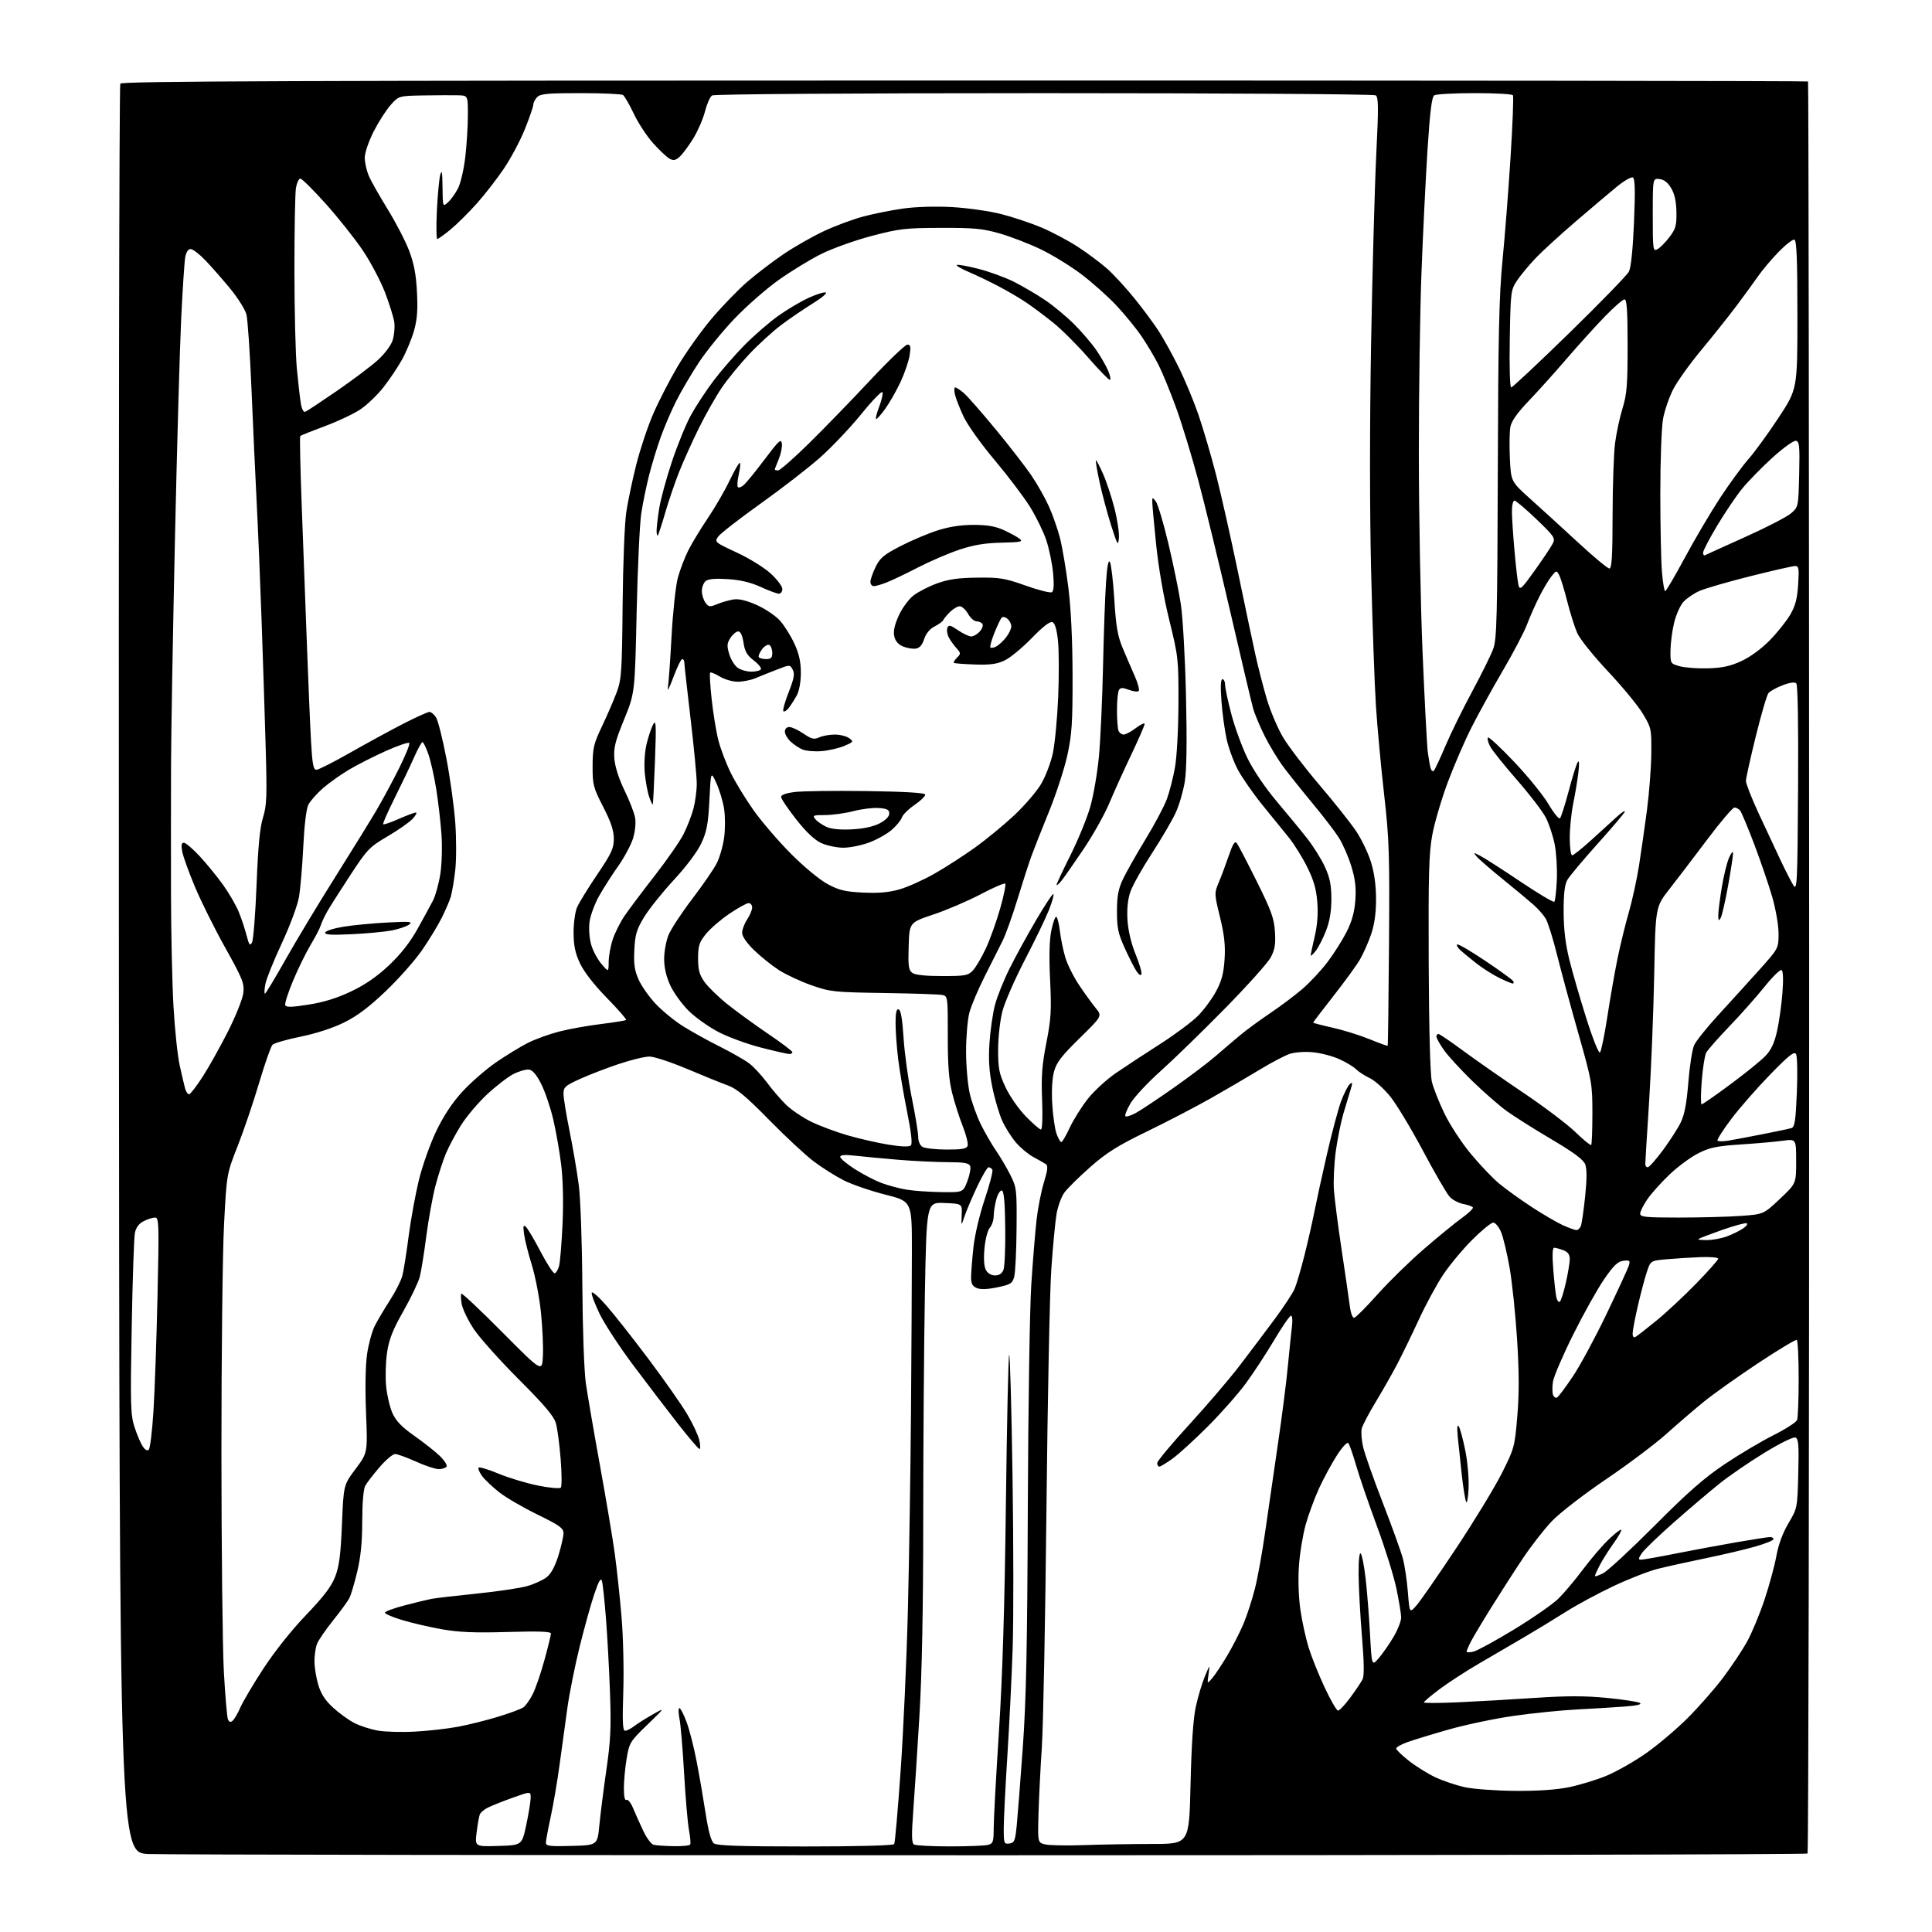 <?xml version="1.0" encoding="UTF-8" standalone="no"?>
<svg 
  version="1.1" 
  xmlns="http://www.w3.org/2000/svg" 
  xmlns:xlink="http://www.w3.org/1999/xlink" 
  xmlns:svg="http://www.w3.org/2000/svg"
  xmlns:rdf="http://www.w3.org/1999/02/22-rdf-syntax-ns#"
  xmlns:cc="http://creativecommons.org/ns#"
  xmlns:dc="http://purl.org/dc/elements/1.1/"
  viewBox="0 0 768 768"
  width="768"
  height="768"
>
<style>svg {background-color: white; }</style>"
<path stroke="none" fill="black" fill-rule="evenodd" d="M394.17,737.50C216.15,737.50 65.33,737.27 59.00,737.00C47.50,736.50 47.50,736.50 47.26,385.50C47.13,192.45 47.38,33.94 47.82,33.25C48.45,32.26 117.30,32.01 383.46,32.00C567.63,31.99 718.50,32.16 718.72,32.39C718.94,32.61 719.14,191.04 719.17,384.46C719.19,577.88 718.90,736.44 718.52,736.81C718.14,737.19 572.18,737.50 394.17,737.50zM198.12,733.79C207.48,733.50 207.48,733.50 209.18,725.50C210.12,721.10 210.91,716.27 210.94,714.77C211.00,712.04 211.00,712.04 203.75,714.64C199.76,716.07 195.32,717.85 193.87,718.58C192.43,719.32 191.00,720.55 190.71,721.31C190.42,722.07 189.86,725.25 189.47,728.38C188.76,734.08 188.76,734.08 198.12,733.79zM227.25,733.78C237.50,733.50 237.50,733.50 238.26,725.50C238.68,721.10 239.94,711.20 241.05,703.50C242.73,691.97 242.98,686.59 242.49,673.00C242.17,663.92 241.45,650.65 240.89,643.50C240.34,636.35 239.62,629.60 239.29,628.50C238.85,627.02 238.07,628.33 236.30,633.50C234.98,637.35 232.36,646.75 230.47,654.39C228.57,662.03 226.36,673.06 225.55,678.89C224.73,684.73 223.33,694.90 222.44,701.50C221.55,708.10 219.96,717.43 218.91,722.24C217.86,727.05 217.00,731.67 217.00,732.52C217.00,733.84 218.55,734.03 227.25,733.78zM267.69,733.88C271.10,733.95 274.10,733.66 274.36,733.23C274.62,732.81 274.40,730.22 273.88,727.48C273.36,724.74 272.49,714.62 271.95,705.00C271.40,695.38 270.58,685.59 270.11,683.25C269.65,680.91 269.63,679.00 270.06,679.00C270.50,679.00 271.79,681.48 272.92,684.52C274.06,687.56 275.87,694.64 276.94,700.27C278.02,705.90 279.63,715.23 280.52,721.00C281.60,727.99 282.68,731.92 283.76,732.75C284.99,733.69 293.86,734.00 320.13,734.00C340.61,734.00 355.12,733.62 355.46,733.06C355.78,732.55 356.93,719.39 358.02,703.81C359.11,688.24 360.41,659.52 360.90,640.00C361.39,620.48 361.95,584.70 362.14,560.50C362.32,536.30 362.48,507.74 362.49,497.03C362.50,477.56 362.50,477.56 351.92,474.88C346.11,473.41 338.68,470.86 335.42,469.21C332.16,467.56 326.79,464.18 323.49,461.69C320.20,459.21 312.19,451.76 305.71,445.15C296.49,435.76 292.89,432.76 289.21,431.43C286.62,430.49 279.32,427.54 273.00,424.86C266.68,422.19 259.99,420.00 258.15,420.00C256.30,420.00 250.83,421.33 245.97,422.96C241.12,424.58 234.19,427.25 230.58,428.89C224.65,431.58 224.00,432.16 224.00,434.80C224.00,436.41 225.08,443.07 226.41,449.61C227.73,456.15 229.38,465.77 230.06,471.00C230.76,476.38 231.38,493.72 231.49,511.00C231.60,528.56 232.20,545.11 232.90,550.00C233.58,554.67 236.09,569.30 238.49,582.50C240.89,595.70 243.53,611.45 244.37,617.50C245.20,623.55 246.42,634.96 247.08,642.85C247.74,650.76 248.05,664.11 247.76,672.60C247.36,684.48 247.53,688.00 248.49,688.00C249.17,688.00 250.80,687.17 252.12,686.16C253.43,685.15 256.75,683.05 259.50,681.50C264.50,678.67 264.50,678.67 257.35,685.59C250.44,692.27 250.16,692.72 249.10,699.08C248.49,702.70 248.00,708.02 248.00,710.89C248.00,714.19 248.38,715.89 249.02,715.49C249.58,715.14 250.75,716.58 251.62,718.68C252.50,720.78 254.30,724.83 255.65,727.68C256.99,730.54 258.85,733.07 259.79,733.32C260.73,733.57 264.29,733.82 267.69,733.88zM377.50,733.97C384.65,733.97 391.51,733.70 392.75,733.37C394.77,732.83 395.00,732.15 395.01,726.63C395.01,723.26 395.95,706.10 397.08,688.50C398.52,666.15 399.36,638.79 399.86,597.80C400.25,565.51 400.84,538.83 401.16,538.50C401.49,538.18 402.09,559.74 402.49,586.41C402.90,613.08 402.93,644.04 402.55,655.20C402.18,666.37 401.22,685.62 400.44,698.00C399.65,710.38 399.01,723.34 399.00,726.82C399.00,732.80 399.12,733.12 401.25,732.82C403.26,732.53 403.57,731.75 404.18,725.50C404.56,721.65 405.64,707.70 406.59,694.50C407.92,675.86 408.37,654.54 408.57,599.00C408.72,559.67 409.34,519.85 409.96,510.50C410.57,501.15 411.51,489.68 412.04,485.00C412.56,480.32 413.88,473.59 414.97,470.04C416.49,465.06 416.66,463.39 415.72,462.75C415.05,462.30 412.88,461.07 410.91,460.02C408.93,458.97 405.82,456.42 404.01,454.35C402.19,452.28 399.67,448.32 398.41,445.55C397.16,442.77 395.36,436.69 394.43,432.03C393.19,425.85 392.89,421.10 393.34,414.53C393.67,409.56 394.65,402.80 395.51,399.50C396.37,396.20 398.99,389.68 401.32,385.00C403.65,380.32 408.41,371.64 411.90,365.70C415.38,359.75 418.46,355.13 418.74,355.41C419.03,355.70 418.24,358.53 416.98,361.71C415.73,364.90 411.43,373.80 407.43,381.50C403.43,389.20 399.40,398.43 398.47,402.00C397.53,405.64 396.78,412.33 396.77,417.20C396.76,424.76 397.15,426.72 399.72,432.21C401.35,435.71 404.96,440.88 407.77,443.77C410.58,446.65 413.28,449.00 413.79,449.00C414.33,449.00 414.52,444.09 414.25,437.25C413.88,427.87 414.22,423.29 415.95,414.50C417.82,404.98 418.02,401.61 417.43,389.50C416.97,380.00 417.14,373.64 417.95,369.73C418.61,366.57 419.50,364.19 419.93,364.46C420.36,364.73 421.00,367.32 421.34,370.22C421.68,373.12 422.64,377.78 423.47,380.57C424.29,383.36 426.76,388.31 428.95,391.57C431.13,394.83 434.10,398.94 435.54,400.69C438.17,403.88 438.17,403.88 429.18,412.69C421.92,419.80 419.95,422.37 418.98,426.00C418.24,428.75 417.97,433.80 418.29,439.00C418.58,443.68 419.35,448.96 420.01,450.75C420.66,452.54 421.51,454.00 421.89,454.00C422.27,454.00 423.79,451.41 425.25,448.25C426.72,445.09 429.97,439.92 432.46,436.76C434.96,433.61 440.04,428.96 443.75,426.44C447.46,423.91 455.32,418.75 461.22,414.98C467.12,411.20 473.87,406.17 476.22,403.80C478.57,401.43 481.81,397.04 483.41,394.06C485.63,389.93 486.44,386.88 486.79,381.31C487.15,375.80 486.69,371.64 484.96,364.54C482.69,355.27 482.69,355.03 484.47,350.80C485.47,348.44 487.26,343.65 488.45,340.17C490.08,335.41 490.88,334.17 491.65,335.17C492.22,335.90 495.77,342.71 499.55,350.30C505.37,362.01 506.47,365.04 506.81,370.38C507.13,375.36 506.78,377.48 505.13,380.58C503.99,382.74 495.73,391.95 486.78,401.05C477.83,410.15 466.34,421.32 461.25,425.87C456.16,430.42 450.82,436.16 449.38,438.62C447.94,441.08 447.03,443.37 447.37,443.71C447.71,444.04 449.53,443.49 451.41,442.48C453.30,441.46 460.01,437.00 466.33,432.57C472.65,428.13 480.23,422.42 483.16,419.87C486.10,417.33 490.52,413.55 493.00,411.49C495.48,409.42 500.88,405.46 505.00,402.69C509.12,399.91 514.88,395.58 517.79,393.07C520.71,390.56 525.14,385.80 527.65,382.51C530.16,379.21 533.58,373.81 535.26,370.51C537.41,366.24 538.43,362.58 538.77,357.85C539.13,352.88 538.73,349.46 537.17,344.35C536.02,340.58 533.79,335.48 532.22,333.00C530.65,330.52 525.99,324.45 521.88,319.50C517.77,314.55 512.55,308.02 510.29,305.00C508.02,301.98 504.60,296.35 502.69,292.50C500.77,288.65 498.70,283.70 498.10,281.50C497.49,279.30 493.40,261.98 489.01,243.00C484.63,224.03 478.93,200.63 476.36,191.02C473.79,181.40 469.81,168.35 467.50,162.02C465.19,155.68 462.05,148.03 460.51,145.00C458.98,141.97 455.97,136.91 453.82,133.74C451.67,130.57 447.16,125.04 443.80,121.45C440.44,117.86 434.13,112.24 429.78,108.96C425.43,105.68 418.13,101.21 413.56,99.03C408.99,96.85 401.71,94.04 397.38,92.80C390.67,90.87 387.21,90.54 374.00,90.58C359.87,90.62 357.44,90.91 346.50,93.79C339.90,95.53 330.90,98.75 326.50,100.94C322.10,103.12 314.44,107.80 309.48,111.33C304.52,114.86 296.58,121.83 291.83,126.83C287.08,131.82 280.73,139.64 277.73,144.20C274.73,148.77 270.69,155.65 268.76,159.50C266.83,163.35 264.08,169.76 262.65,173.75C261.21,177.74 259.14,184.53 258.04,188.85C256.94,193.16 255.53,200.02 254.91,204.09C254.29,208.17 253.46,225.90 253.07,243.50C252.37,275.50 252.37,275.50 248.09,286.00C244.48,294.84 243.87,297.31 244.23,301.65C244.49,304.83 246.02,309.62 248.23,314.15C250.20,318.19 252.10,323.07 252.45,325.00C252.83,327.05 252.50,330.45 251.65,333.23C250.86,335.82 248.22,340.77 245.78,344.23C243.34,347.68 239.92,353.03 238.17,356.13C236.43,359.22 234.71,363.83 234.36,366.36C234.00,369.03 234.26,372.84 234.97,375.40C235.65,377.84 237.50,381.33 239.07,383.16C241.92,386.50 241.92,386.50 241.96,382.28C241.98,379.97 242.73,375.92 243.62,373.28C244.52,370.65 246.63,366.48 248.31,364.00C250.00,361.52 255.36,354.39 260.23,348.14C265.10,341.89 270.26,334.46 271.69,331.64C273.13,328.81 274.90,324.25 275.64,321.50C276.37,318.75 276.98,314.25 276.97,311.50C276.97,308.75 275.86,297.05 274.49,285.50C273.13,273.95 272.01,263.94 272.01,263.25C272.00,262.56 271.63,262.00 271.18,262.00C270.73,262.00 269.15,265.26 267.66,269.25C266.18,273.24 265.20,275.15 265.48,273.50C265.77,271.85 266.43,262.62 266.95,253.00C267.47,243.38 268.59,232.90 269.44,229.73C270.29,226.56 272.18,221.61 273.63,218.73C275.09,215.85 278.58,210.10 281.39,205.94C284.20,201.79 288.05,195.15 289.94,191.19C291.84,187.24 293.69,184.00 294.05,184.00C294.42,184.00 294.26,186.02 293.69,188.50C293.13,190.97 292.96,193.29 293.33,193.66C293.69,194.02 294.80,193.58 295.80,192.68C296.79,191.78 300.51,187.19 304.05,182.49C309.62,175.09 310.54,174.26 310.81,176.36C310.98,177.70 310.41,180.47 309.56,182.52C308.70,184.57 308.00,186.41 308.00,186.62C308.00,186.83 308.59,187.00 309.32,187.00C310.04,187.00 315.56,182.16 321.57,176.25C327.58,170.34 338.50,159.09 345.83,151.25C353.16,143.41 359.85,137.00 360.70,137.00C361.97,137.00 362.13,137.79 361.59,141.25C361.22,143.59 359.61,148.33 358.00,151.79C356.39,155.25 353.63,160.08 351.87,162.54C350.10,164.99 348.47,166.80 348.23,166.56C347.99,166.32 348.56,164.10 349.50,161.63C350.44,159.17 351.03,156.60 350.81,155.92C350.58,155.25 346.79,159.16 342.38,164.60C337.96,170.05 330.53,177.88 325.86,182.00C321.18,186.12 310.54,194.36 302.20,200.30C293.87,206.24 286.35,212.09 285.50,213.30C283.98,215.46 284.11,215.57 292.89,219.65C297.85,221.95 303.87,225.68 306.41,228.03C308.94,230.35 311.00,233.10 311.00,234.13C311.00,235.16 310.38,236.00 309.62,236.00C308.86,236.00 305.62,234.80 302.43,233.34C298.44,231.51 294.31,230.53 289.31,230.21C284.32,229.89 281.54,230.13 280.51,230.99C279.68,231.68 279.00,233.45 279.00,234.93C279.00,236.41 279.64,238.49 280.42,239.56C281.71,241.33 282.13,241.38 285.17,240.12C287.00,239.37 289.92,238.54 291.66,238.28C293.76,237.96 296.85,238.72 300.93,240.55C304.30,242.06 308.46,244.89 310.17,246.85C311.88,248.80 314.43,252.89 315.83,255.95C317.66,259.95 318.36,263.17 318.35,267.50C318.34,271.17 317.70,274.67 316.69,276.50C315.78,278.15 314.36,280.37 313.53,281.43C312.70,282.49 311.74,283.07 311.40,282.73C311.06,282.39 312.00,279.00 313.50,275.19C315.66,269.67 315.99,267.85 315.11,266.21C314.02,264.16 314.02,264.16 308.76,266.21C305.87,267.33 302.02,268.87 300.22,269.62C298.41,270.38 295.26,271.00 293.22,271.00C291.17,270.99 287.99,270.07 286.14,268.94C284.29,267.81 282.56,267.11 282.29,267.38C282.02,267.65 282.30,272.47 282.91,278.09C283.52,283.71 284.73,291.05 285.60,294.40C286.47,297.76 288.67,303.55 290.51,307.28C292.34,311.00 296.46,317.74 299.67,322.25C302.88,326.75 309.55,334.51 314.50,339.47C319.62,344.61 325.87,349.77 329.00,351.45C333.56,353.90 335.97,354.47 343.10,354.82C349.25,355.11 353.38,354.75 357.60,353.53C360.84,352.60 367.10,349.78 371.50,347.28C375.90,344.77 383.16,340.09 387.63,336.88C392.09,333.67 399.07,327.93 403.13,324.13C407.18,320.33 411.97,314.78 413.77,311.79C415.56,308.80 417.70,303.24 418.52,299.43C419.33,295.62 420.29,285.52 420.65,277.00C421.00,268.48 420.96,258.43 420.56,254.69C420.06,250.08 419.34,247.69 418.34,247.30C417.37,246.93 414.49,249.16 410.14,253.65C406.45,257.45 401.65,261.43 399.47,262.48C396.38,263.98 393.73,264.35 387.53,264.15C383.14,264.00 379.38,263.71 379.16,263.49C378.94,263.27 379.52,262.34 380.44,261.42C382.00,259.86 381.99,259.61 380.18,257.62C379.12,256.46 377.75,254.52 377.13,253.32C376.51,252.12 376.27,250.45 376.60,249.60C377.10,248.29 377.75,248.43 380.83,250.53C382.83,251.89 385.19,253.00 386.08,253.00C386.96,253.00 388.48,252.13 389.44,251.06C390.41,250.00 390.90,248.65 390.54,248.06C390.18,247.48 389.12,247.00 388.19,246.99C387.26,246.99 385.73,245.64 384.80,243.99C383.86,242.35 382.38,241.00 381.50,241.00C380.63,241.00 378.87,242.04 377.60,243.31C376.33,244.58 375.12,246.04 374.90,246.56C374.68,247.08 373.15,248.19 371.50,249.03C369.60,250.00 368.09,251.84 367.37,254.03C366.61,256.40 365.55,257.61 364.03,257.83C362.81,258.01 360.53,257.63 358.96,256.98C357.08,256.21 355.90,254.82 355.48,252.91C355.04,250.90 355.60,248.38 357.30,244.65C358.69,241.62 361.26,238.14 363.22,236.64C365.13,235.19 369.35,233.04 372.60,231.87C377.01,230.27 381.03,229.70 388.50,229.62C397.44,229.51 399.48,229.85 407.76,232.80C412.86,234.62 417.53,235.79 418.15,235.41C418.90,234.95 419.05,232.46 418.62,227.79C418.26,223.98 417.04,218.08 415.90,214.68C414.75,211.28 411.84,205.32 409.41,201.42C406.99,197.53 400.68,189.21 395.40,182.92C389.98,176.49 384.56,168.88 382.99,165.50C381.46,162.20 379.92,158.26 379.58,156.75C379.24,155.24 379.31,154.00 379.73,154.00C380.15,154.01 381.69,155.02 383.14,156.25C384.59,157.49 390.28,163.98 395.79,170.67C401.31,177.36 407.71,185.62 410.02,189.03C412.33,192.44 415.47,197.99 416.98,201.36C418.50,204.74 420.48,210.43 421.39,214.00C422.30,217.57 423.77,226.35 424.68,233.50C425.73,241.86 426.33,254.34 426.36,268.50C426.40,287.26 426.09,291.93 424.30,300.18C423.14,305.50 419.84,315.63 416.97,322.68C414.09,329.73 410.93,337.75 409.93,340.50C408.94,343.25 406.48,350.87 404.47,357.44C402.47,364.00 399.81,371.43 398.57,373.94C397.33,376.45 394.15,382.77 391.50,387.99C388.86,393.21 386.09,399.74 385.36,402.49C384.62,405.25 384.03,412.23 384.03,418.00C384.03,423.79 384.70,431.33 385.52,434.81C386.34,438.28 388.33,443.79 389.94,447.05C391.56,450.30 394.27,454.99 395.96,457.45C397.66,459.91 400.21,464.25 401.64,467.09C404.13,472.06 404.23,472.89 404.10,488.38C404.03,497.25 403.61,505.85 403.17,507.50C402.45,510.19 401.76,510.63 396.43,511.74C392.45,512.56 389.76,512.65 388.25,512.01C386.57,511.29 386.00,510.22 386.02,507.77C386.03,505.97 386.44,500.68 386.93,496.00C387.45,491.08 389.36,482.95 391.45,476.71C393.44,470.77 394.80,465.48 394.47,464.96C394.15,464.43 393.47,464.00 392.97,464.00C392.47,464.00 390.42,467.49 388.41,471.75C386.41,476.01 384.16,481.30 383.42,483.50C382.09,487.50 382.09,487.50 382.29,483.00C382.50,478.50 382.50,478.50 375.41,478.21C368.33,477.92 368.33,477.92 367.66,514.12C367.30,534.04 367.00,574.29 367.00,603.57C367.00,639.39 366.50,665.11 365.48,682.16C364.65,696.10 363.54,713.11 363.03,719.97C362.32,729.45 362.39,732.63 363.30,733.21C363.96,733.63 370.35,733.97 377.50,733.97zM431.00,733.46C437.88,733.21 450.07,733.01 458.11,733.00C472.72,733.00 472.72,733.00 473.26,709.25C473.63,693.43 474.32,683.13 475.36,678.42C476.21,674.52 477.82,669.12 478.94,666.42C480.99,661.50 480.99,661.50 480.42,665.50C479.85,669.50 479.85,669.50 481.96,667.00C483.11,665.62 485.79,661.58 487.92,658.00C490.04,654.42 492.92,648.78 494.32,645.46C495.71,642.13 497.76,635.83 498.86,631.46C499.97,627.08 501.83,616.75 502.99,608.50C504.16,600.25 506.41,584.73 507.99,574.00C509.58,563.27 511.36,549.33 511.95,543.00C512.55,536.67 513.28,529.59 513.58,527.25C513.88,524.91 513.71,523.00 513.20,523.00C512.69,523.00 509.67,527.39 506.48,532.75C503.30,538.11 498.21,545.88 495.18,550.00C492.14,554.12 485.34,561.81 480.08,567.08C474.81,572.35 468.52,578.08 466.10,579.83C463.68,581.57 461.32,583.00 460.85,583.00C460.38,583.00 460.00,582.37 460.00,581.60C460.00,580.83 465.74,573.94 472.75,566.29C479.76,558.64 488.75,548.13 492.71,542.94C496.68,537.75 502.93,529.45 506.61,524.50C510.28,519.55 513.90,514.05 514.65,512.27C515.40,510.49 517.12,504.64 518.48,499.27C519.83,493.90 521.61,486.12 522.42,482.00C523.23,477.88 525.49,467.52 527.44,459.00C529.39,450.48 531.94,440.93 533.10,437.78C534.27,434.64 535.83,431.56 536.56,430.95C537.68,430.02 537.73,430.41 536.88,433.17C536.32,435.00 535.04,439.26 534.03,442.63C533.03,446.01 531.66,452.76 531.00,457.63C530.34,462.51 530.00,469.43 530.25,473.00C530.51,476.57 531.87,487.15 533.27,496.50C534.68,505.85 536.14,515.89 536.52,518.80C536.95,522.15 537.64,524.00 538.39,523.80C539.05,523.64 543.26,519.39 547.75,514.36C552.24,509.34 560.55,501.23 566.21,496.35C571.87,491.47 578.62,485.95 581.22,484.09C583.81,482.23 585.73,480.37 585.48,479.97C585.23,479.56 583.51,478.94 581.67,478.60C579.83,478.25 577.39,476.96 576.26,475.73C575.12,474.51 570.37,466.31 565.69,457.52C561.01,448.73 555.16,439.02 552.69,435.93C550.22,432.85 546.54,429.54 544.51,428.57C542.48,427.61 540.00,426.00 538.99,424.99C537.99,423.99 534.99,422.19 532.33,421.00C529.68,419.80 524.98,418.58 521.90,418.29C518.73,417.98 514.74,418.26 512.73,418.92C510.77,419.57 505.41,422.38 500.83,425.16C496.25,427.95 487.55,433.04 481.50,436.47C475.45,439.91 463.98,445.88 456.00,449.75C444.33,455.41 439.93,458.17 433.45,463.87C429.02,467.77 424.39,472.34 423.14,474.02C421.90,475.70 420.47,479.64 419.96,482.79C419.44,485.93 418.52,495.70 417.91,504.50C417.30,513.30 416.43,556.27 415.98,600.00C415.53,643.73 414.70,686.25 414.15,694.50C413.60,702.75 413.00,714.67 412.82,720.98C412.50,732.46 412.50,732.46 415.50,733.18C417.15,733.58 424.12,733.70 431.00,733.46zM602.29,711.90C611.34,711.97 618.74,711.46 623.79,710.42C628.03,709.54 634.72,707.50 638.66,705.86C642.59,704.23 649.58,700.26 654.18,697.05C658.78,693.84 666.20,687.59 670.67,683.15C675.13,678.71 681.51,671.47 684.84,667.05C688.17,662.64 692.46,656.21 694.39,652.76C696.31,649.32 699.46,641.77 701.39,636.00C703.31,630.23 705.45,622.35 706.14,618.50C706.96,613.98 708.66,609.38 710.95,605.50C714.48,599.53 714.49,599.44 714.84,585.76C715.13,574.29 714.94,571.92 713.70,571.44C712.86,571.12 707.56,573.72 701.39,577.50C695.44,581.14 687.40,586.65 683.53,589.75C679.67,592.84 671.49,599.79 665.37,605.18C659.24,610.58 653.49,616.12 652.59,617.50C651.22,619.59 651.19,620.00 652.40,620.00C653.19,620.00 659.39,618.90 666.17,617.55C672.95,616.21 683.85,614.18 690.38,613.05C696.91,611.92 702.88,611.00 703.63,611.00C704.38,611.00 705.00,611.38 705.00,611.85C705.00,612.31 701.74,613.63 697.75,614.78C693.76,615.92 684.88,618.02 678.00,619.43C671.12,620.85 662.58,622.74 659.00,623.63C655.42,624.53 647.50,627.62 641.40,630.50C635.29,633.38 626.74,637.99 622.40,640.75C618.05,643.50 610.67,648.00 606.00,650.74C601.33,653.49 593.23,658.21 588.00,661.25C582.77,664.29 575.69,668.89 572.25,671.47C568.81,674.06 566.00,676.43 566.00,676.74C566.00,677.05 572.19,677.03 579.75,676.68C587.31,676.34 601.07,675.55 610.31,674.93C622.80,674.09 630.11,674.10 638.71,674.94C645.09,675.56 650.99,676.46 651.84,676.93C652.86,677.50 650.88,677.99 645.94,678.37C641.85,678.69 633.33,679.21 627.00,679.53C620.67,679.85 609.32,681.00 601.78,682.08C594.23,683.15 582.53,685.62 575.78,687.54C569.02,689.47 561.59,691.75 559.25,692.61C556.91,693.46 555.00,694.57 555.00,695.06C555.00,695.55 557.25,697.73 559.99,699.90C562.74,702.07 567.47,705.02 570.50,706.46C573.53,707.89 578.82,709.68 582.25,710.43C585.69,711.18 594.71,711.84 602.29,711.90zM165.00,688.34C170.22,688.06 177.88,687.19 182.00,686.42C186.12,685.66 193.33,683.86 198.00,682.43C202.68,681.01 207.22,679.31 208.10,678.67C208.99,678.02 210.63,675.69 211.75,673.49C212.88,671.28 214.97,665.21 216.40,659.99C217.83,654.77 219.00,649.99 219.00,649.37C219.00,648.55 214.20,648.38 201.75,648.74C188.53,649.12 182.40,648.86 175.50,647.63C170.55,646.75 163.46,645.10 159.75,643.96C156.04,642.83 153.00,641.53 153.00,641.06C153.00,640.60 156.49,639.30 160.75,638.19C165.01,637.07 169.85,635.90 171.50,635.58C173.15,635.26 181.25,634.32 189.50,633.48C197.75,632.64 206.79,631.29 209.59,630.49C212.39,629.69 215.87,628.10 217.32,626.96C219.05,625.61 220.65,622.64 221.98,618.34C223.09,614.74 224.00,610.74 224.00,609.45C224.00,607.48 222.40,606.33 213.75,602.11C208.11,599.36 201.29,595.40 198.59,593.31C195.89,591.21 192.77,588.27 191.66,586.77C190.54,585.26 189.92,583.75 190.27,583.40C190.61,583.05 194.18,584.14 198.20,585.81C202.21,587.48 209.25,589.60 213.84,590.53C218.43,591.46 222.52,591.83 222.94,591.36C223.36,590.89 223.33,585.77 222.87,580.00C222.42,574.23 221.57,567.82 220.98,565.76C220.19,562.96 216.47,558.57 206.17,548.26C198.61,540.69 190.58,531.72 188.34,528.32C186.09,524.93 183.94,520.49 183.56,518.47C183.18,516.45 183.11,514.56 183.40,514.26C183.70,513.97 191.04,520.88 199.71,529.62C215.49,545.50 215.49,545.50 215.82,539.00C216.00,535.42 215.65,527.67 215.04,521.76C214.44,515.85 212.79,507.30 211.38,502.76C209.97,498.22 208.59,492.70 208.31,490.50C207.88,487.20 208.03,486.72 209.12,487.77C209.85,488.47 212.48,492.94 214.97,497.70C217.46,502.45 219.95,506.26 220.50,506.15C221.05,506.05 221.84,504.73 222.24,503.23C222.65,501.73 223.27,494.20 223.62,486.50C224.01,477.90 223.80,468.84 223.08,463.00C222.44,457.77 221.02,449.68 219.93,445.00C218.83,440.32 216.70,434.02 215.19,431.00C213.32,427.26 211.75,425.40 210.30,425.19C209.12,425.02 206.33,425.81 204.11,426.94C201.89,428.08 197.14,431.74 193.57,435.08C190.00,438.42 185.35,443.93 183.23,447.33C181.11,450.72 178.43,455.75 177.27,458.50C176.11,461.25 174.23,467.05 173.10,471.38C171.96,475.71 170.33,484.71 169.47,491.37C168.61,498.04 167.44,505.30 166.88,507.50C166.31,509.70 163.38,515.86 160.36,521.18C156.08,528.73 154.65,532.36 153.86,537.68C153.31,541.43 153.14,547.41 153.48,550.97C153.82,554.53 154.95,559.35 155.98,561.70C157.38,564.84 159.63,567.19 164.65,570.73C168.38,573.35 172.94,576.95 174.79,578.72C176.64,580.50 177.86,582.41 177.52,582.97C177.17,583.54 175.77,584.00 174.42,584.00C173.06,584.00 168.98,582.65 165.34,581.00C161.70,579.35 157.97,578.00 157.05,578.00C156.13,578.00 153.34,580.36 150.86,583.25C148.37,586.14 145.80,589.48 145.16,590.68C144.47,591.99 144.00,597.63 143.99,604.68C143.99,613.02 143.40,618.95 141.99,624.82C140.90,629.39 139.49,634.12 138.86,635.32C138.24,636.52 135.31,640.52 132.36,644.21C129.40,647.90 126.54,652.09 125.99,653.52C125.45,654.96 125.00,658.04 125.00,660.38C125.00,662.72 125.68,666.91 126.50,669.69C127.57,673.30 129.26,675.91 132.40,678.80C134.82,681.03 138.63,683.79 140.87,684.93C143.10,686.07 147.31,687.43 150.22,687.94C153.12,688.45 159.78,688.63 165.00,688.34zM92.46,684.03C93.14,683.47 94.52,681.10 95.54,678.76C96.55,676.42 100.70,669.42 104.76,663.21C109.14,656.50 115.98,647.90 121.64,642.01C128.65,634.70 131.70,630.70 133.22,626.80C134.84,622.64 135.42,618.16 135.93,605.90C136.58,590.30 136.58,590.30 141.37,583.90C146.15,577.50 146.15,577.50 145.50,561.50C145.11,551.71 145.27,542.67 145.93,538.20C146.52,534.19 147.91,529.13 149.02,526.97C150.12,524.80 152.83,520.24 155.02,516.85C157.22,513.45 159.43,509.06 159.95,507.09C160.46,505.11 161.58,498.10 162.43,491.50C163.28,484.90 165.12,474.84 166.50,469.14C167.89,463.44 171.00,454.66 173.41,449.64C176.35,443.52 179.79,438.33 183.83,433.92C187.15,430.31 193.15,425.08 197.18,422.30C201.21,419.53 206.91,416.05 209.85,414.56C212.79,413.08 218.41,411.05 222.35,410.04C226.29,409.03 233.77,407.69 238.97,407.06C244.17,406.42 248.63,405.70 248.89,405.45C249.14,405.20 245.68,401.23 241.19,396.64C236.09,391.41 232.10,386.27 230.53,382.89C228.63,378.82 228.02,375.85 228.01,370.72C228.00,366.99 228.62,362.49 229.37,360.72C230.12,358.95 233.72,353.09 237.37,347.69C243.09,339.23 244.00,337.27 244.00,333.42C244.00,330.14 242.88,326.78 239.77,320.73C235.83,313.05 235.55,311.96 235.57,304.50C235.59,297.33 235.99,295.67 239.40,288.50C241.49,284.10 244.11,278.02 245.22,275.00C247.04,270.03 247.26,266.71 247.50,240.50C247.64,224.40 248.29,207.95 248.96,203.52C249.63,199.13 251.43,190.58 252.97,184.52C254.51,178.46 257.52,169.45 259.67,164.50C261.82,159.55 266.16,151.10 269.33,145.73C272.49,140.36 278.51,131.89 282.69,126.90C286.87,121.92 293.36,115.21 297.10,111.98C300.85,108.76 307.38,103.78 311.62,100.92C315.86,98.06 322.98,94.01 327.43,91.92C331.89,89.83 338.90,87.22 343.02,86.11C347.13,85.01 354.30,83.56 358.94,82.91C364.03,82.19 371.76,81.96 378.44,82.32C384.52,82.66 393.31,83.91 397.97,85.09C402.63,86.28 409.86,88.69 414.03,90.45C418.20,92.21 424.73,95.69 428.55,98.18C432.37,100.67 437.62,104.60 440.21,106.90C442.79,109.21 447.71,114.56 451.12,118.80C454.53,123.03 458.86,128.88 460.72,131.80C462.59,134.71 466.08,141.03 468.47,145.84C470.87,150.65 474.38,159.07 476.29,164.54C478.19,170.02 481.37,180.84 483.37,188.59C485.36,196.33 489.21,213.43 491.94,226.59C494.66,239.74 497.83,254.78 498.98,260.00C500.13,265.23 502.22,273.32 503.61,278.00C505.01,282.68 507.88,289.43 509.98,293.00C512.09,296.57 518.61,305.12 524.47,312.00C530.33,318.88 536.89,327.13 539.05,330.35C541.21,333.57 543.89,339.13 544.99,342.71C546.31,346.99 547.00,352.02 547.00,357.45C547.00,363.09 546.37,367.52 545.00,371.51C543.89,374.72 541.90,379.20 540.57,381.47C539.24,383.74 534.52,390.24 530.07,395.91C525.63,401.57 522.00,406.34 522.00,406.50C522.00,406.67 525.44,407.56 529.64,408.50C533.84,409.43 540.46,411.49 544.34,413.07C548.22,414.65 551.50,415.84 551.62,415.71C551.75,415.58 551.99,397.48 552.15,375.49C552.42,339.36 552.23,333.59 550.20,315.71C548.96,304.83 547.51,289.08 546.96,280.71C546.42,272.35 545.56,248.18 545.04,227.00C544.47,203.31 544.46,168.49 545.03,136.50C545.54,107.90 546.46,74.21 547.08,61.62C548.02,42.56 547.98,38.60 546.85,37.89C546.11,37.42 486.77,37.03 415.00,37.03C338.90,37.03 283.90,37.41 283.07,37.94C282.28,38.43 281.03,41.24 280.28,44.17C279.54,47.10 277.48,51.89 275.72,54.81C273.95,57.72 271.54,61.03 270.35,62.14C268.64,63.75 267.78,63.95 266.21,63.11C265.12,62.53 262.18,59.77 259.66,56.97C257.15,54.17 253.67,48.87 251.93,45.19C250.20,41.51 248.26,38.17 247.64,37.77C247.01,37.36 239.44,37.02 230.82,37.02C217.89,37.00 214.87,37.28 213.57,38.57C212.71,39.44 212.00,40.79 212.00,41.59C212.00,42.38 210.49,46.77 208.65,51.34C206.81,55.91 203.04,62.99 200.28,67.07C197.51,71.16 192.64,77.42 189.45,80.99C186.26,84.55 181.60,89.17 179.09,91.24C176.59,93.31 174.22,95.00 173.84,95.00C173.45,95.00 173.38,89.94 173.67,83.75C173.96,77.56 174.57,71.15 175.01,69.50C175.62,67.24 175.84,68.46 175.91,74.40C176.00,82.31 176.00,82.31 178.11,80.40C179.26,79.36 181.06,76.85 182.09,74.83C183.12,72.81 184.42,67.18 184.97,62.33C185.53,57.47 185.99,50.01 185.99,45.75C186.00,38.00 186.00,38.00 182.25,37.88C180.19,37.82 174.00,37.84 168.50,37.93C158.50,38.11 158.50,38.11 155.23,41.80C153.44,43.84 150.40,48.60 148.48,52.38C146.54,56.23 145.00,60.77 145.00,62.67C145.00,64.54 145.69,67.71 146.53,69.73C147.37,71.74 150.74,77.72 154.00,83.01C157.27,88.30 161.14,95.75 162.60,99.56C164.55,104.67 165.39,109.03 165.75,116.06C166.13,123.28 165.83,127.09 164.55,131.56C163.61,134.83 161.47,139.97 159.78,143.00C158.10,146.03 154.77,150.97 152.39,154.00C150.01,157.03 145.91,160.95 143.28,162.72C140.65,164.49 134.29,167.50 129.15,169.40C124.01,171.31 119.60,173.07 119.35,173.32C119.10,173.56 119.38,186.31 119.96,201.63C120.54,216.96 121.46,241.65 122.01,256.50C122.56,271.35 123.29,288.56 123.64,294.75C124.15,303.78 124.57,306.00 125.77,306.00C126.59,306.00 132.72,302.90 139.38,299.10C146.05,295.31 155.55,290.14 160.50,287.60C165.45,285.07 170.05,283.00 170.73,283.00C171.40,283.00 172.59,284.01 173.36,285.25C174.13,286.49 175.97,293.80 177.45,301.50C178.93,309.20 180.52,320.71 180.98,327.08C181.44,333.50 181.43,341.96 180.95,346.08C180.47,350.16 179.68,354.85 179.18,356.51C178.68,358.16 177.03,361.99 175.51,365.01C173.99,368.03 170.49,373.76 167.74,377.75C164.99,381.74 158.55,389.02 153.41,393.93C146.74,400.31 142.00,403.88 136.79,406.45C132.32,408.66 125.63,410.84 119.50,412.09C114.00,413.20 108.97,414.65 108.32,415.31C107.68,415.96 105.28,422.80 102.99,430.50C100.71,438.20 96.87,449.49 94.47,455.59C90.10,466.68 90.10,466.68 89.05,486.99C88.47,498.16 88.01,538.84 88.02,577.40C88.03,615.95 88.47,655.19 88.99,664.58C89.51,673.98 90.23,682.43 90.58,683.36C91.05,684.57 91.59,684.76 92.46,684.03zM531.90,680.00C532.47,680.00 534.68,677.64 536.81,674.75C538.94,671.86 541.12,668.60 541.67,667.50C542.33,666.16 542.24,660.54 541.40,650.50C540.71,642.25 540.12,631.25 540.07,626.05C540.03,620.32 540.36,616.97 540.91,617.55C541.42,618.07 542.29,622.55 542.86,627.50C543.43,632.45 544.21,642.33 544.60,649.46C545.29,662.41 545.29,662.41 548.23,658.96C549.84,657.05 552.47,653.25 554.07,650.50C555.67,647.75 556.98,644.38 556.98,643.00C556.98,641.62 556.13,636.45 555.10,631.50C554.07,626.55 550.56,615.30 547.30,606.50C544.04,597.70 540.33,586.90 539.07,582.50C537.80,578.10 536.40,574.10 535.95,573.62C535.51,573.14 533.46,575.36 531.42,578.56C529.37,581.77 526.21,587.59 524.40,591.51C522.59,595.43 520.17,601.98 519.03,606.07C517.89,610.16 516.67,617.59 516.34,622.58C515.97,627.94 516.22,635.07 516.93,639.97C517.60,644.54 519.07,651.25 520.19,654.89C521.31,658.52 524.17,665.66 526.55,670.75C528.92,675.84 531.33,680.00 531.90,680.00zM585.75,656.54C587.26,656.17 594.55,652.18 601.95,647.68C609.34,643.18 617.23,637.70 619.47,635.50C621.72,633.30 626.07,628.12 629.16,624.00C632.24,619.88 636.83,614.50 639.36,612.06C641.89,609.62 644.18,607.84 644.45,608.11C644.71,608.38 643.34,610.83 641.38,613.55C639.43,616.27 636.97,620.17 635.92,622.21C634.86,624.25 634.00,626.17 634.00,626.49C634.00,626.80 635.46,626.31 637.25,625.40C639.04,624.50 648.26,615.96 657.75,606.44C670.98,593.15 677.48,587.46 685.65,581.99C691.51,578.07 700.23,572.89 705.03,570.49C709.82,568.08 714.03,565.37 714.37,564.47C714.72,563.57 715.00,556.15 715.00,547.98C715.00,539.80 714.66,532.91 714.25,532.65C713.83,532.40 706.90,536.56 698.83,541.91C690.77,547.26 681.09,554.14 677.33,557.19C673.58,560.24 666.90,565.97 662.50,569.93C658.10,573.89 647.27,582.03 638.44,588.02C629.45,594.12 619.96,601.47 616.87,604.71C613.84,607.89 608.66,614.55 605.35,619.50C602.04,624.45 596.39,633.23 592.80,639.00C589.20,644.77 585.52,650.94 584.63,652.70C583.73,654.46 583.00,656.20 583.00,656.56C583.00,656.92 584.24,656.91 585.75,656.54zM563.27,637.94C564.88,636.05 571.99,625.78 579.06,615.13C586.13,604.47 594.20,591.20 597.00,585.63C601.95,575.79 602.13,575.14 603.15,563.00C603.91,554.01 603.89,545.45 603.07,532.50C602.44,522.60 601.11,509.77 600.10,504.00C599.09,498.23 597.56,491.81 596.69,489.75C595.81,487.69 594.42,486.00 593.59,486.00C592.75,486.00 588.98,489.09 585.20,492.87C581.41,496.65 576.21,502.93 573.62,506.81C571.04,510.70 566.69,518.75 563.95,524.69C561.21,530.64 557.31,538.65 555.29,542.50C553.26,546.35 549.42,553.09 546.76,557.48C544.10,561.87 541.65,566.54 541.32,567.86C540.99,569.18 541.23,572.49 541.86,575.20C542.49,577.92 545.99,587.88 549.65,597.32C553.32,606.77 556.91,616.75 557.65,619.50C558.39,622.25 559.29,628.30 559.66,632.94C560.32,641.37 560.32,641.37 563.27,637.94zM583.79,591.55C583.62,595.37 583.17,597.83 582.80,597.00C582.42,596.17 581.66,591.45 581.10,586.50C580.55,581.55 579.84,574.80 579.52,571.50C579.14,567.52 579.26,566.01 579.90,567.03C580.42,567.86 581.58,572.16 582.47,576.58C583.37,580.99 583.96,587.73 583.79,591.55zM59.14,576.26C59.67,575.73 60.50,568.87 61.00,561.00C61.50,553.14 62.22,532.60 62.61,515.35C63.26,486.20 63.19,484.00 61.61,484.00C60.67,484.00 58.63,484.66 57.07,485.46C55.14,486.46 54.04,487.98 53.61,490.21C53.26,492.02 52.69,508.88 52.35,527.68C51.79,558.34 51.90,562.41 53.44,567.18C54.38,570.11 55.84,573.56 56.67,574.86C57.64,576.36 58.53,576.87 59.14,576.26zM278.06,576.00C277.66,576.00 273.77,571.44 269.41,565.87C265.06,560.30 257.08,549.84 251.67,542.62C246.26,535.40 240.26,526.23 238.34,522.23C236.42,518.24 235.01,514.46 235.22,513.85C235.42,513.23 238.10,515.60 241.16,519.11C244.23,522.63 251.76,532.19 257.89,540.36C264.02,548.53 270.87,558.30 273.12,562.08C275.36,565.86 277.56,570.54 277.99,572.48C278.43,574.41 278.46,576.00 278.06,576.00zM619.01,555.49C619.57,555.15 622.35,551.43 625.18,547.23C628.01,543.03 634.02,531.93 638.52,522.55C643.02,513.17 647.04,504.45 647.45,503.17C648.11,501.08 647.91,500.88 645.35,501.17C643.12,501.43 641.48,502.99 637.68,508.50C635.03,512.35 629.49,522.25 625.38,530.50C621.27,538.75 617.65,547.17 617.33,549.21C617.01,551.24 617.03,553.64 617.37,554.52C617.71,555.40 618.45,555.84 619.01,555.49zM650.25,531.38C650.94,530.97 654.65,528.07 658.50,524.93C662.35,521.79 669.44,515.18 674.25,510.24C679.06,505.30 683.00,500.85 683.00,500.35C683.00,499.84 679.74,499.57 675.75,499.74C671.76,499.90 665.71,500.29 662.31,500.59C656.11,501.15 656.11,501.15 654.58,505.82C653.74,508.40 652.14,514.45 651.03,519.29C649.91,524.12 649.00,528.99 649.00,530.10C649.00,531.44 649.42,531.87 650.25,531.38zM620.03,517.48C620.48,517.20 621.55,513.86 622.42,510.04C623.29,506.23 624.00,501.95 624.00,500.53C624.00,498.68 623.27,497.67 621.43,496.98C620.02,496.44 618.40,496.00 617.82,496.00C617.11,496.00 616.99,498.85 617.46,504.75C617.84,509.56 618.39,514.51 618.68,515.74C618.98,516.98 619.58,517.76 620.03,517.48zM395.56,507.00C397.22,507.00 398.33,506.25 398.90,504.75C399.38,503.51 399.69,496.01 399.60,488.07C399.49,478.17 399.08,473.53 398.28,473.26C397.65,473.05 396.65,474.58 396.07,476.69C395.49,478.78 395.01,481.81 395.01,483.42C395.00,485.03 394.31,487.10 393.48,488.03C392.63,488.97 391.68,492.57 391.35,496.18C390.96,500.32 391.16,503.44 391.91,504.83C392.62,506.16 394.03,507.00 395.56,507.00zM678.58,492.96C680.74,492.93 684.18,492.31 686.24,491.58C688.30,490.84 691.21,489.43 692.72,488.45C694.23,487.46 694.94,486.48 694.31,486.27C693.68,486.06 689.20,487.28 684.37,488.99C679.53,490.70 675.37,492.30 675.12,492.55C674.87,492.80 676.43,492.98 678.58,492.96zM626.64,488.98C627.27,488.99 628.07,488.25 628.43,487.33C628.78,486.41 629.54,481.13 630.12,475.58C630.83,468.72 630.84,464.66 630.15,462.86C629.42,460.97 625.64,458.15 616.82,452.94C610.04,448.94 602.02,443.88 599.00,441.70C595.98,439.52 589.75,434.08 585.17,429.62C580.59,425.15 575.52,419.62 573.92,417.32C572.31,415.02 571.00,412.66 571.00,412.07C571.00,411.48 571.35,411.00 571.78,411.00C572.21,411.00 576.60,413.98 581.53,417.62C586.46,421.26 597.25,428.79 605.50,434.35C613.75,439.90 623.10,446.97 626.27,450.04C629.44,453.12 632.25,455.41 632.52,455.15C632.78,454.88 633.00,449.21 633.00,442.55C633.00,430.87 632.80,429.74 627.47,410.97C624.42,400.26 620.59,386.13 618.95,379.56C617.32,372.99 615.26,366.46 614.38,365.06C613.50,363.65 611.37,361.24 609.64,359.69C607.91,358.15 602.45,353.61 597.50,349.60C592.55,345.59 587.83,341.49 587.00,340.50C585.57,338.77 585.63,338.76 588.53,340.26C590.20,341.12 597.34,345.71 604.41,350.46C611.47,355.20 617.53,358.81 617.87,358.46C618.21,358.12 618.66,354.23 618.86,349.82C619.06,345.41 618.68,339.05 618.02,335.68C617.36,332.32 615.77,327.53 614.50,325.03C613.22,322.54 608.04,315.78 602.99,310.01C597.94,304.24 593.14,298.24 592.33,296.67C591.52,295.10 591.14,293.53 591.49,293.17C591.84,292.82 596.58,297.23 602.01,302.96C607.44,308.69 613.55,316.24 615.60,319.73C617.64,323.23 619.68,325.72 620.12,325.28C620.56,324.84 622.11,319.98 623.57,314.49C625.02,309.00 626.63,303.82 627.15,303.00C627.75,302.03 627.86,303.43 627.44,307.00C627.09,310.02 626.17,315.57 625.40,319.32C624.63,323.06 624.00,329.25 624.00,333.07C624.00,336.88 624.43,340.00 624.96,340.00C625.49,340.00 628.98,337.21 632.71,333.80C636.45,330.39 641.02,326.23 642.88,324.55C644.74,322.87 646.09,322.02 645.88,322.67C645.67,323.31 640.77,329.08 635.00,335.50C629.23,341.92 623.83,348.37 623.01,349.84C621.97,351.71 621.54,355.46 621.57,362.50C621.59,369.38 622.30,375.31 623.84,381.50C625.06,386.45 628.11,396.97 630.61,404.87C633.20,413.07 635.53,418.87 636.02,418.37C636.50,417.89 637.80,411.57 638.92,404.32C640.03,397.07 641.84,386.68 642.95,381.22C644.07,375.77 646.09,367.47 647.45,362.78C648.81,358.09 650.62,349.81 651.49,344.38C652.35,338.94 653.79,328.88 654.70,322.00C655.60,315.12 656.37,304.98 656.42,299.46C656.50,289.69 656.41,289.26 653.00,283.63C651.08,280.44 644.84,272.88 639.15,266.83C633.46,260.77 627.98,253.95 626.98,251.66C625.97,249.37 624.18,243.70 623.00,239.05C621.82,234.40 620.38,229.70 619.79,228.61C618.75,226.67 618.68,226.68 616.75,229.06C615.67,230.40 613.47,234.08 611.88,237.24C610.28,240.41 608.08,245.38 606.99,248.30C605.89,251.22 601.59,259.44 597.41,266.56C593.24,273.68 587.60,283.92 584.87,289.31C582.15,294.71 577.91,304.53 575.45,311.13C573.00,317.73 570.26,327.03 569.37,331.81C568.02,339.07 567.78,347.50 567.93,383.00C568.04,409.20 568.53,427.23 569.19,430.00C569.78,432.48 572.02,438.16 574.18,442.62C576.33,447.09 581.03,454.29 584.63,458.62C588.22,462.96 593.27,468.26 595.83,470.40C598.40,472.55 604.18,476.72 608.68,479.67C613.18,482.62 618.81,485.92 621.18,487.00C623.56,488.07 626.01,488.97 626.64,488.98zM667.35,484.00C675.79,484.00 686.82,483.71 691.87,483.35C701.04,482.70 701.04,482.70 707.52,476.59C714.00,470.48 714.00,470.48 714.00,461.61C714.00,452.74 714.00,452.74 708.75,453.46C705.86,453.86 698.33,454.52 692.00,454.94C682.34,455.58 679.63,456.15 675.05,458.47C672.06,459.99 666.94,463.77 663.69,466.87C660.43,469.96 656.47,474.38 654.88,476.68C653.30,478.98 652.00,481.57 652.00,482.43C652.00,483.79 654.07,484.00 667.35,484.00zM374.17,473.88C382.83,474.00 382.83,474.00 384.54,469.54C385.48,467.08 385.98,464.38 385.65,463.54C385.19,462.33 383.30,462.00 376.78,461.98C372.23,461.97 363.48,461.55 357.35,461.05C351.22,460.54 343.46,459.81 340.10,459.43C335.79,458.94 334.00,459.08 334.00,459.88C334.00,460.51 336.59,462.68 339.75,464.70C342.91,466.73 347.66,469.20 350.30,470.21C352.94,471.21 357.44,472.42 360.30,472.90C363.16,473.38 369.40,473.82 374.17,473.88zM655.01,464.00C655.56,464.00 658.26,460.96 661.01,457.25C663.75,453.54 666.95,448.58 668.10,446.23C669.61,443.17 670.47,438.63 671.14,430.23C671.66,423.78 672.69,417.15 673.43,415.50C674.17,413.85 678.49,408.45 683.04,403.50C687.58,398.55 694.83,390.57 699.15,385.76C707.00,377.02 707.00,377.02 707.00,371.12C707.00,367.78 705.90,361.44 704.48,356.52C703.09,351.74 699.89,342.35 697.36,335.66C694.82,328.97 692.30,322.94 691.75,322.25C691.20,321.56 690.18,321.00 689.48,321.00C688.78,321.00 683.90,326.74 678.63,333.75C673.36,340.76 666.59,349.65 663.57,353.50C658.08,360.51 658.08,360.51 657.57,387.50C657.28,402.35 656.37,425.07 655.54,438.00C654.71,450.93 654.02,462.06 654.02,462.75C654.01,463.44 654.45,464.00 655.01,464.00zM376.28,456.97C382.29,456.99 384.19,456.66 384.64,455.50C384.95,454.68 384.10,451.19 382.73,447.75C381.37,444.31 379.46,438.35 378.50,434.50C377.18,429.27 376.75,423.52 376.76,411.74C376.79,396.43 376.73,395.97 374.64,395.52C373.46,395.26 363.05,394.91 351.50,394.74C331.62,394.44 330.08,394.28 322.67,391.69C318.37,390.19 312.52,387.47 309.67,385.65C306.83,383.82 302.36,380.25 299.75,377.70C296.81,374.83 295.00,372.21 295.01,370.79C295.01,369.53 295.91,367.15 297.00,365.50C298.09,363.85 298.99,361.71 298.99,360.75C299.00,359.79 298.37,359.00 297.59,359.00C296.82,359.00 293.36,360.91 289.90,363.25C286.45,365.59 282.25,369.23 280.56,371.34C277.94,374.63 277.50,376.02 277.50,380.97C277.50,385.58 278.02,387.48 280.09,390.39C281.52,392.39 285.65,396.39 289.27,399.28C292.89,402.17 300.16,407.45 305.41,411.01C310.67,414.58 314.98,417.84 314.99,418.25C314.99,418.66 314.44,419.00 313.75,418.99C313.06,418.99 308.03,417.84 302.58,416.45C297.12,415.06 289.47,412.26 285.58,410.23C281.68,408.19 276.34,404.39 273.71,401.77C271.07,399.15 267.81,394.64 266.47,391.75C264.86,388.31 264.02,384.70 264.01,381.27C264.00,378.39 264.77,374.12 265.71,371.78C266.64,369.43 270.87,362.98 275.09,357.44C279.32,351.90 283.73,345.49 284.90,343.20C286.07,340.91 287.40,336.30 287.85,332.97C288.31,329.63 288.30,324.49 287.84,321.53C287.38,318.58 286.00,313.99 284.79,311.33C282.58,306.50 282.58,306.50 282.00,318.00C281.52,327.48 280.97,330.49 278.83,335.12C277.25,338.53 272.94,344.30 267.86,349.79C263.26,354.77 257.93,361.44 256.01,364.61C253.06,369.50 252.46,371.50 252.16,377.57C251.87,383.18 252.24,385.75 253.83,389.34C254.94,391.87 257.97,396.20 260.56,398.96C263.14,401.72 268.03,405.74 271.42,407.88C274.81,410.02 281.39,413.67 286.04,415.99C290.69,418.32 295.97,421.32 297.76,422.67C299.56,424.02 302.76,427.46 304.87,430.31C306.98,433.17 310.42,437.16 312.51,439.19C314.61,441.22 319.06,444.23 322.41,445.88C325.76,447.52 332.32,449.98 337.00,451.33C341.68,452.68 349.01,454.35 353.30,455.04C358.42,455.86 361.45,455.95 362.09,455.31C362.74,454.66 362.22,450.05 360.58,441.91C359.21,435.09 357.62,425.69 357.04,421.03C356.47,416.37 356.00,409.92 356.00,406.69C356.00,402.45 356.35,400.95 357.25,401.25C358.09,401.53 358.73,405.27 359.19,412.68C359.58,418.74 361.04,429.38 362.44,436.32C363.85,443.26 365.00,450.28 365.00,451.92C365.00,453.70 365.70,455.31 366.75,455.92C367.71,456.48 372.00,456.95 376.28,456.97zM686.93,453.44C688.89,453.11 695.00,451.97 700.50,450.89C706.00,449.81 711.22,448.71 712.10,448.44C713.43,448.04 713.80,445.63 714.28,434.26C714.59,426.72 714.45,419.87 713.96,419.03C713.26,417.81 711.20,419.42 703.79,427.02C698.68,432.25 691.72,440.19 688.32,444.67C684.93,449.15 682.42,453.09 682.75,453.42C683.09,453.75 684.96,453.76 686.93,453.44zM676.42,439.00C676.80,439.00 681.92,435.44 687.80,431.08C693.69,426.73 699.94,421.66 701.71,419.83C704.04,417.41 705.32,414.72 706.38,410.00C707.19,406.42 708.16,399.62 708.53,394.88C708.96,389.45 708.84,386.02 708.21,385.63C707.66,385.29 704.61,388.27 701.42,392.26C698.23,396.24 691.94,403.32 687.44,408.00C682.94,412.68 678.79,417.40 678.22,418.51C677.65,419.61 676.86,424.68 676.46,429.76C676.07,434.84 676.05,439.00 676.42,439.00zM75.14,435.00C75.63,435.00 78.04,431.91 80.49,428.12C82.94,424.34 87.48,416.22 90.60,410.07C93.76,403.82 96.47,397.04 96.73,394.68C97.16,390.89 96.45,389.12 89.54,376.74C85.33,369.19 79.91,358.30 77.49,352.54C75.08,346.77 72.80,340.47 72.44,338.53C71.96,335.96 72.13,335.00 73.08,335.00C73.79,335.00 76.58,337.36 79.28,340.25C81.97,343.14 86.17,348.26 88.60,351.64C91.03,355.02 93.90,359.97 94.97,362.64C96.04,365.31 97.43,369.51 98.05,371.96C99.00,375.66 99.35,376.12 100.18,374.65C100.72,373.68 101.53,363.35 101.99,351.69C102.59,336.41 103.30,328.97 104.54,325.00C106.04,320.19 106.17,316.66 105.61,297.00C105.26,284.62 104.52,261.90 103.98,246.50C103.44,231.10 102.56,209.95 102.02,199.50C101.49,189.05 100.56,168.80 99.96,154.50C99.36,140.20 98.46,126.91 97.95,124.97C97.45,123.03 94.53,118.40 91.47,114.68C88.40,110.96 83.97,105.91 81.62,103.46C79.27,101.01 76.64,99.00 75.78,99.00C74.81,99.00 74.00,100.22 73.63,102.25C73.31,104.04 72.59,114.95 72.03,126.50C71.47,138.05 70.35,177.65 69.54,214.50C68.73,251.35 68.03,291.62 67.99,304.00C67.95,316.38 67.94,339.32 67.97,355.00C68.00,370.68 68.44,390.93 68.96,400.00C69.47,409.07 70.58,419.65 71.43,423.50C72.27,427.35 73.25,431.51 73.60,432.75C73.95,433.99 74.64,435.00 75.14,435.00zM122.67,399.35C128.72,398.40 134.05,396.74 139.61,394.09C145.18,391.44 149.90,388.17 154.66,383.69C159.29,379.31 163.03,374.56 165.94,369.32C168.34,365.02 171.11,359.93 172.11,358.00C173.10,356.07 174.41,351.36 175.02,347.52C175.64,343.54 175.84,336.64 175.48,331.52C175.12,326.56 174.18,318.45 173.38,313.50C172.59,308.55 171.18,302.36 170.27,299.75C169.35,297.14 168.31,295.00 167.94,295.00C167.57,295.00 166.03,297.81 164.51,301.25C163.00,304.69 159.53,311.94 156.82,317.36C154.11,322.78 152.08,327.41 152.32,327.65C152.56,327.89 155.34,326.94 158.50,325.54C161.66,324.14 164.72,323.00 165.30,323.00C165.88,323.00 165.29,324.13 163.99,325.52C162.69,326.90 158.20,330.04 154.02,332.49C146.88,336.68 145.98,337.61 139.36,347.72C135.48,353.65 131.39,360.07 130.27,362.00C129.15,363.93 127.92,366.50 127.55,367.73C127.18,368.96 125.36,372.48 123.50,375.56C121.65,378.64 118.51,385.04 116.53,389.77C114.55,394.50 113.13,398.91 113.38,399.56C113.73,400.47 115.92,400.42 122.67,399.35zM105.32,395.00C105.62,395.00 109.35,388.81 113.61,381.25C117.88,373.69 126.75,358.95 133.34,348.50C139.92,338.05 147.28,326.12 149.70,322.00C152.12,317.88 156.18,310.34 158.72,305.25C161.26,300.17 163.04,295.71 162.68,295.34C162.31,294.98 158.20,296.38 153.54,298.45C148.88,300.53 142.30,303.86 138.90,305.86C135.51,307.86 130.76,311.24 128.33,313.36C125.91,315.49 123.33,318.41 122.59,319.86C121.77,321.46 120.97,328.05 120.56,336.50C120.19,344.20 119.42,353.20 118.86,356.50C118.27,359.93 115.33,367.86 112.00,375.00C108.79,381.88 105.86,389.19 105.47,391.25C105.09,393.31 105.02,395.00 105.32,395.00zM601.31,390.97C600.86,390.95 598.45,389.93 595.93,388.70C593.42,387.47 589.37,384.90 586.93,382.99C584.50,381.08 581.63,378.73 580.57,377.77C579.51,376.81 578.91,375.76 579.24,375.43C579.56,375.11 584.56,378.01 590.34,381.89C596.12,385.77 601.13,389.40 601.48,389.97C601.83,390.54 601.75,390.99 601.31,390.97zM374.52,388.00C383.73,388.00 384.84,387.80 386.76,385.75C387.92,384.51 390.23,380.57 391.90,377.00C393.56,373.43 396.11,366.31 397.57,361.19C399.03,356.08 399.94,351.61 399.60,351.27C399.26,350.93 394.87,352.82 389.84,355.47C384.82,358.12 376.38,361.74 371.10,363.51C361.50,366.72 361.50,366.72 361.21,376.09C360.96,384.04 361.18,385.66 362.65,386.73C363.78,387.56 367.92,388.00 374.52,388.00zM453.75,387.25C453.51,387.97 452.68,387.45 451.72,385.98C450.83,384.62 448.73,380.47 447.05,376.77C444.48,371.11 444.00,368.81 444.01,362.27C444.02,356.20 444.54,353.41 446.38,349.50C447.68,346.75 451.69,339.65 455.31,333.72C458.92,327.80 462.75,320.60 463.82,317.72C464.89,314.85 466.35,309.12 467.08,305.00C467.83,300.74 468.42,289.73 468.45,279.50C468.50,262.04 468.39,261.05 464.81,246.50C462.53,237.26 460.52,225.64 459.56,216.24C458.70,207.85 458.01,200.20 458.03,199.24C458.06,197.64 458.18,197.65 459.48,199.36C460.25,200.39 462.47,207.81 464.40,215.86C466.33,223.91 468.57,234.78 469.37,240.00C470.19,245.33 471.10,261.39 471.45,276.61C471.87,294.42 471.71,306.08 470.99,310.61C470.39,314.40 468.77,319.98 467.39,323.00C466.01,326.02 461.74,333.33 457.89,339.24C454.04,345.15 450.19,352.03 449.33,354.54C448.30,357.57 447.92,361.34 448.20,365.80C448.47,369.97 449.67,375.05 451.39,379.27C452.91,382.99 453.97,386.58 453.75,387.25zM523.01,378.00C521.93,379.38 521.03,380.19 521.02,379.81C521.01,379.43 521.72,376.06 522.60,372.31C523.68,367.71 524.02,363.23 523.64,358.52C523.22,353.30 522.19,349.77 519.56,344.52C517.63,340.66 514.35,335.41 512.27,332.86C510.20,330.31 505.49,324.51 501.81,319.97C498.13,315.43 493.76,309.14 492.08,306.00C490.41,302.86 488.40,297.42 487.62,293.90C486.84,290.38 485.90,283.56 485.55,278.75C485.11,272.88 485.24,270.00 485.95,270.00C486.53,270.00 487.00,271.01 487.00,272.25C487.00,273.49 488.13,278.77 489.51,284.00C490.89,289.23 493.78,297.10 495.94,301.50C498.24,306.20 502.99,313.21 507.46,318.50C511.64,323.45 517.10,330.08 519.58,333.24C522.07,336.40 525.26,341.50 526.67,344.58C528.65,348.92 529.23,351.79 529.24,357.34C529.24,362.28 528.58,366.20 527.11,370.00C525.94,373.02 524.09,376.62 523.01,378.00zM139.69,371.37C131.60,371.75 128.97,371.58 129.27,370.69C129.48,370.03 132.77,368.99 136.58,368.38C140.39,367.76 148.22,367.01 154.00,366.71C163.07,366.24 164.24,366.35 162.62,367.54C161.58,368.29 158.43,369.35 155.62,369.89C152.80,370.42 145.63,371.09 139.69,371.37zM683.99,364.91C683.24,366.19 683.06,366.02 683.03,364.00C683.02,362.62 683.63,357.68 684.39,353.00C685.15,348.32 686.47,342.93 687.31,341.00C688.15,339.07 688.87,338.21 688.92,339.08C688.96,339.94 688.08,345.75 686.96,351.99C685.84,358.22 684.50,364.04 683.99,364.91zM714.76,313.52C714.92,288.21 714.65,272.25 714.06,271.66C713.44,271.04 711.50,271.30 708.63,272.40C706.17,273.34 703.64,274.73 703.01,275.49C702.37,276.25 700.10,283.99 697.96,292.69C695.81,301.39 694.04,309.36 694.03,310.42C694.01,311.47 696.31,317.32 699.13,323.42C701.95,329.51 705.86,337.88 707.82,342.00C709.77,346.12 712.07,350.61 712.93,351.96C714.37,354.21 714.52,351.07 714.76,313.52zM422.03,350.00C420.94,351.38 420.03,352.16 420.02,351.73C420.01,351.31 422.47,346.03 425.50,340.00C428.52,333.97 432.07,325.32 433.38,320.77C434.69,316.22 436.25,307.10 436.86,300.50C437.46,293.90 438.19,277.93 438.47,265.00C438.75,252.07 439.28,237.07 439.65,231.65C440.10,224.95 440.60,222.33 441.22,223.43C441.72,224.32 442.50,231.04 442.96,238.36C443.62,249.01 444.28,252.84 446.27,257.58C447.64,260.84 449.80,265.85 451.07,268.73C452.34,271.60 453.05,274.28 452.65,274.68C452.25,275.08 450.50,274.87 448.76,274.22C446.28,273.28 445.43,273.29 444.82,274.26C444.38,274.94 444.02,278.50 444.02,282.17C444.01,285.84 444.27,289.55 444.61,290.42C444.94,291.29 445.87,292.00 446.67,292.00C447.48,292.00 449.68,290.82 451.57,289.38C453.46,287.94 455.00,287.23 455.00,287.80C455.00,288.38 452.57,293.94 449.61,300.17C446.64,306.40 442.72,315.07 440.90,319.43C439.07,323.79 434.52,331.89 430.80,337.43C427.07,342.97 423.13,348.62 422.03,350.00zM335.21,336.98C332.62,336.97 328.70,336.14 326.49,335.14C323.80,333.91 320.52,330.82 316.49,325.70C313.20,321.51 310.50,317.51 310.50,316.79C310.50,315.97 312.51,315.25 316.00,314.83C319.02,314.45 331.83,314.29 344.46,314.46C359.05,314.66 367.55,315.15 367.77,315.80C367.96,316.37 366.09,318.22 363.62,319.92C361.15,321.61 358.86,323.88 358.52,324.94C358.18,326.01 356.39,328.21 354.53,329.84C352.68,331.46 348.64,333.74 345.54,334.90C342.45,336.05 337.80,336.99 335.21,336.98zM338.64,329.68C343.22,329.45 347.15,328.60 349.64,327.31C352.06,326.05 353.50,324.60 353.50,323.40C353.50,321.89 352.66,321.44 349.35,321.20C347.06,321.03 342.50,321.59 339.20,322.45C335.91,323.30 330.86,324.00 327.98,324.00C323.23,324.00 322.88,324.15 324.13,325.65C324.88,326.56 326.85,327.92 328.50,328.68C330.45,329.57 334.00,329.92 338.64,329.68zM259.48,319.80C259.34,319.97 258.71,318.62 258.07,316.80C257.43,314.99 256.64,310.75 256.32,307.38C255.98,303.80 256.26,299.04 257.00,295.88C257.70,292.92 258.88,289.38 259.62,288.00C260.80,285.85 260.90,287.85 260.36,302.50C260.01,311.85 259.62,319.64 259.48,319.80zM569.99,306.35C570.43,305.88 572.50,301.45 574.59,296.50C576.69,291.55 581.45,281.84 585.19,274.92C588.92,268.00 592.70,260.35 593.59,257.92C595.00,254.04 595.23,245.39 595.40,187.00C595.56,133.38 595.92,117.21 597.27,103.50C598.19,94.15 599.63,75.76 600.46,62.63C601.29,49.50 601.72,38.36 601.42,37.88C601.13,37.39 594.27,37.01 586.19,37.02C578.11,37.02 570.89,37.42 570.15,37.89C569.16,38.51 568.44,44.34 567.45,59.62C566.72,71.10 565.64,93.01 565.06,108.30C564.48,123.60 564.00,156.00 564.01,180.30C564.02,204.61 564.69,240.25 565.50,259.50C566.31,278.75 567.25,296.52 567.57,299.00C567.90,301.48 568.40,304.33 568.68,305.35C568.97,306.37 569.56,306.82 569.99,306.35zM326.56,298.59C323.78,298.81 320.38,298.52 319.00,297.94C317.63,297.36 315.49,295.93 314.25,294.77C313.01,293.60 312.00,291.83 312.00,290.83C312.00,289.75 312.72,289.00 313.77,289.00C314.74,289.00 317.26,290.17 319.38,291.61C322.63,293.82 323.60,294.05 325.66,293.11C327.00,292.50 329.79,292.00 331.86,292.00C333.92,292.00 336.49,292.65 337.56,293.43C339.40,294.80 339.31,294.95 335.56,296.53C333.40,297.44 329.35,298.37 326.56,298.59zM298.66,267.00C300.43,267.00 302.14,266.58 302.46,266.07C302.78,265.55 301.50,263.96 299.63,262.53C296.96,260.49 296.07,258.96 295.55,255.46C295.12,252.60 294.37,251.00 293.46,251.00C292.68,251.00 291.30,252.15 290.38,253.55C288.97,255.70 288.89,256.69 289.88,260.01C290.53,262.16 292.05,264.62 293.25,265.46C294.46,266.31 296.89,267.00 298.66,267.00zM679.00,265.67C684.71,265.50 687.88,264.81 692.31,262.75C695.77,261.15 700.30,257.82 703.52,254.52C706.49,251.48 710.13,246.92 711.62,244.39C713.68,240.88 714.43,238.04 714.79,232.39C715.20,225.95 715.05,225.00 713.59,225.00C712.66,225.00 704.62,226.83 695.71,229.07C686.79,231.31 677.70,233.95 675.50,234.93C673.30,235.92 670.46,237.86 669.19,239.25C667.92,240.63 666.24,244.40 665.47,247.63C664.70,250.86 664.06,255.82 664.04,258.65C664.00,263.76 664.03,263.81 667.75,264.85C669.81,265.42 674.88,265.79 679.00,265.67zM304.56,262.00C306.48,262.00 307.00,261.48 307.00,259.56C307.00,258.22 306.49,256.80 305.86,256.42C305.23,256.02 303.94,256.76 302.94,258.08C301.96,259.38 301.37,260.79 301.64,261.22C301.90,261.65 303.22,262.00 304.56,262.00zM396.05,256.97C397.04,256.44 398.78,254.82 399.92,253.37C401.07,251.92 402.00,249.95 402.00,248.99C402.00,248.03 401.31,246.67 400.46,245.96C399.55,245.22 398.59,245.06 398.13,245.59C397.69,246.09 396.40,248.83 395.26,251.67C394.11,254.52 393.42,257.09 393.72,257.39C394.02,257.69 395.07,257.50 396.05,256.97zM610.11,226.75C613.35,222.21 616.54,217.43 617.21,216.13C618.35,213.91 617.94,213.29 610.74,206.38C606.50,202.32 602.58,199.00 602.02,199.00C601.46,199.00 601.00,200.91 601.01,203.25C601.01,205.59 601.47,212.63 602.03,218.89C602.58,225.16 603.30,231.35 603.63,232.65C604.15,234.75 604.84,234.13 610.11,226.75zM661.94,235.00C662.29,235.00 665.86,228.92 669.86,221.48C673.87,214.05 680.20,203.34 683.92,197.68C687.65,192.03 692.68,185.16 695.10,182.42C697.52,179.68 702.88,172.31 707.00,166.05C714.50,154.66 714.50,154.66 714.50,125.16C714.50,103.29 714.19,95.57 713.31,95.27C712.66,95.05 709.81,97.27 706.97,100.19C704.13,103.11 700.42,107.53 698.72,110.00C697.02,112.47 693.03,117.94 689.85,122.15C686.66,126.36 680.43,134.17 675.99,139.52C671.55,144.86 666.62,151.79 665.04,154.91C663.47,158.04 661.69,163.24 661.09,166.48C660.49,169.72 660.00,183.02 660.00,196.03C660.00,209.05 660.29,223.14 660.65,227.35C661.00,231.56 661.58,235.00 661.94,235.00zM347.38,233.00C346.62,233.00 346.00,232.24 346.00,231.32C346.00,230.39 346.92,227.73 348.05,225.40C349.77,221.84 351.31,220.54 357.80,217.17C362.03,214.97 368.65,212.16 372.50,210.91C377.23,209.38 381.93,208.65 387.00,208.65C392.44,208.65 395.74,209.22 399.00,210.72C401.48,211.85 404.30,213.39 405.28,214.14C406.82,215.33 405.89,215.54 398.06,215.72C391.46,215.87 387.01,216.62 381.29,218.53C377.00,219.97 369.68,223.12 365.00,225.53C360.32,227.95 354.76,230.61 352.63,231.46C350.50,232.31 348.14,233.00 347.38,233.00zM639.75,225.99C640.71,226.00 641.01,221.07 641.03,204.75C641.05,193.06 641.49,180.21 642.01,176.18C642.53,172.15 643.87,165.92 644.98,162.33C646.70,156.77 647.00,153.02 647.00,137.39C647.00,123.65 646.69,119.00 645.79,119.00C645.12,119.00 641.62,122.04 638.02,125.75C634.41,129.46 627.59,137.00 622.86,142.50C618.13,148.00 611.29,155.61 607.65,159.42C603.13,164.14 600.83,167.41 600.39,169.72C600.05,171.57 599.96,177.22 600.20,182.26C600.64,191.42 600.64,191.42 608.48,198.46C612.80,202.33 621.32,210.11 627.42,215.74C633.51,221.37 639.06,225.98 639.75,225.99zM677.75,220.72C678.16,220.50 685.39,217.22 693.80,213.44C702.22,209.65 710.41,205.42 712.00,204.03C714.87,201.51 714.89,201.43 715.20,188.51C715.46,177.26 715.29,175.49 713.90,175.22C713.02,175.05 708.83,178.07 704.58,181.92C700.34,185.78 694.93,191.31 692.56,194.22C690.19,197.12 685.73,203.73 682.63,208.90C679.53,214.07 677.00,218.93 677.00,219.71C677.00,220.48 677.34,220.94 677.75,220.72zM444.78,213.87C444.48,217.19 444.23,216.78 441.74,209.00C440.24,204.32 438.16,196.56 437.12,191.75C436.07,186.94 435.42,183.00 435.66,183.00C435.91,183.00 437.20,185.45 438.52,188.45C439.85,191.45 441.87,197.58 443.02,202.08C444.17,206.57 444.96,211.88 444.78,213.87zM261.48,212.86C261.21,213.12 261.00,212.25 261.01,210.92C261.01,209.59 261.48,205.57 262.06,202.00C262.63,198.43 264.90,190.10 267.10,183.50C269.30,176.90 272.69,168.61 274.63,165.07C276.57,161.53 280.62,155.37 283.62,151.38C286.63,147.39 292.19,140.99 295.99,137.15C299.78,133.32 305.78,128.11 309.32,125.59C312.85,123.07 318.28,119.84 321.39,118.42C324.49,117.00 327.58,116.03 328.26,116.26C328.94,116.49 326.64,118.43 323.15,120.59C319.65,122.74 314.03,126.57 310.65,129.10C307.27,131.63 301.50,136.89 297.84,140.78C294.17,144.67 289.26,150.67 286.92,154.12C284.58,157.56 280.51,164.73 277.88,170.05C275.25,175.37 271.70,183.22 270.00,187.50C268.30,191.77 265.80,199.12 264.43,203.83C263.07,208.53 261.74,212.59 261.48,212.86zM121.35,163.69C121.98,163.45 127.62,159.72 133.87,155.42C140.12,151.11 147.41,145.64 150.05,143.26C152.79,140.80 155.38,137.39 156.05,135.35C156.70,133.38 157.01,130.13 156.74,128.13C156.46,126.14 154.78,120.74 153.00,116.13C151.22,111.53 147.23,104.01 144.13,99.42C141.03,94.83 134.46,86.55 129.51,81.03C124.57,75.52 120.02,71.00 119.39,71.00C118.77,71.00 117.98,72.69 117.64,74.75C117.30,76.81 117.03,91.55 117.04,107.50C117.04,123.45 117.48,141.00 118.00,146.50C118.52,152.00 119.23,158.22 119.58,160.32C119.95,162.61 120.66,163.96 121.35,163.69zM600.73,154.00C601.24,154.00 611.67,144.22 623.92,132.26C636.17,120.31 646.78,109.38 647.51,107.99C648.34,106.38 649.09,99.17 649.54,88.37C650.06,76.02 649.95,71.09 649.13,70.58C648.50,70.19 645.66,71.80 642.75,74.19C639.86,76.56 632.55,82.74 626.50,87.93C620.45,93.12 613.30,99.64 610.62,102.43C607.94,105.22 604.56,109.27 603.12,111.42C600.56,115.27 600.49,115.76 600.16,134.67C599.96,145.95 600.20,154.00 600.73,154.00zM441.16,151.00C440.68,151.00 436.78,146.97 432.49,142.05C428.20,137.12 421.95,130.90 418.59,128.21C415.24,125.53 410.48,121.96 408.00,120.29C405.52,118.62 400.57,115.71 397.00,113.83C393.43,111.95 388.09,109.39 385.15,108.14C382.21,106.88 380.04,105.63 380.33,105.34C380.61,105.05 384.42,105.72 388.79,106.83C393.16,107.93 399.60,110.28 403.12,112.05C406.63,113.83 412.20,117.10 415.50,119.33C418.80,121.56 424.00,125.88 427.05,128.94C430.10,132.00 434.07,136.64 435.86,139.26C437.65,141.88 439.77,145.59 440.57,147.51C441.37,149.43 441.64,151.00 441.16,151.00zM658.84,99.08C659.86,98.54 662.00,96.39 663.59,94.30C666.11,91.01 666.49,89.67 666.41,84.37C666.35,80.22 665.69,77.14 664.36,74.87C663.04,72.59 661.53,71.40 659.70,71.18C657.00,70.87 657.00,70.87 657.00,85.47C657.00,99.35 657.09,100.02 658.84,99.08z" />

</svg>